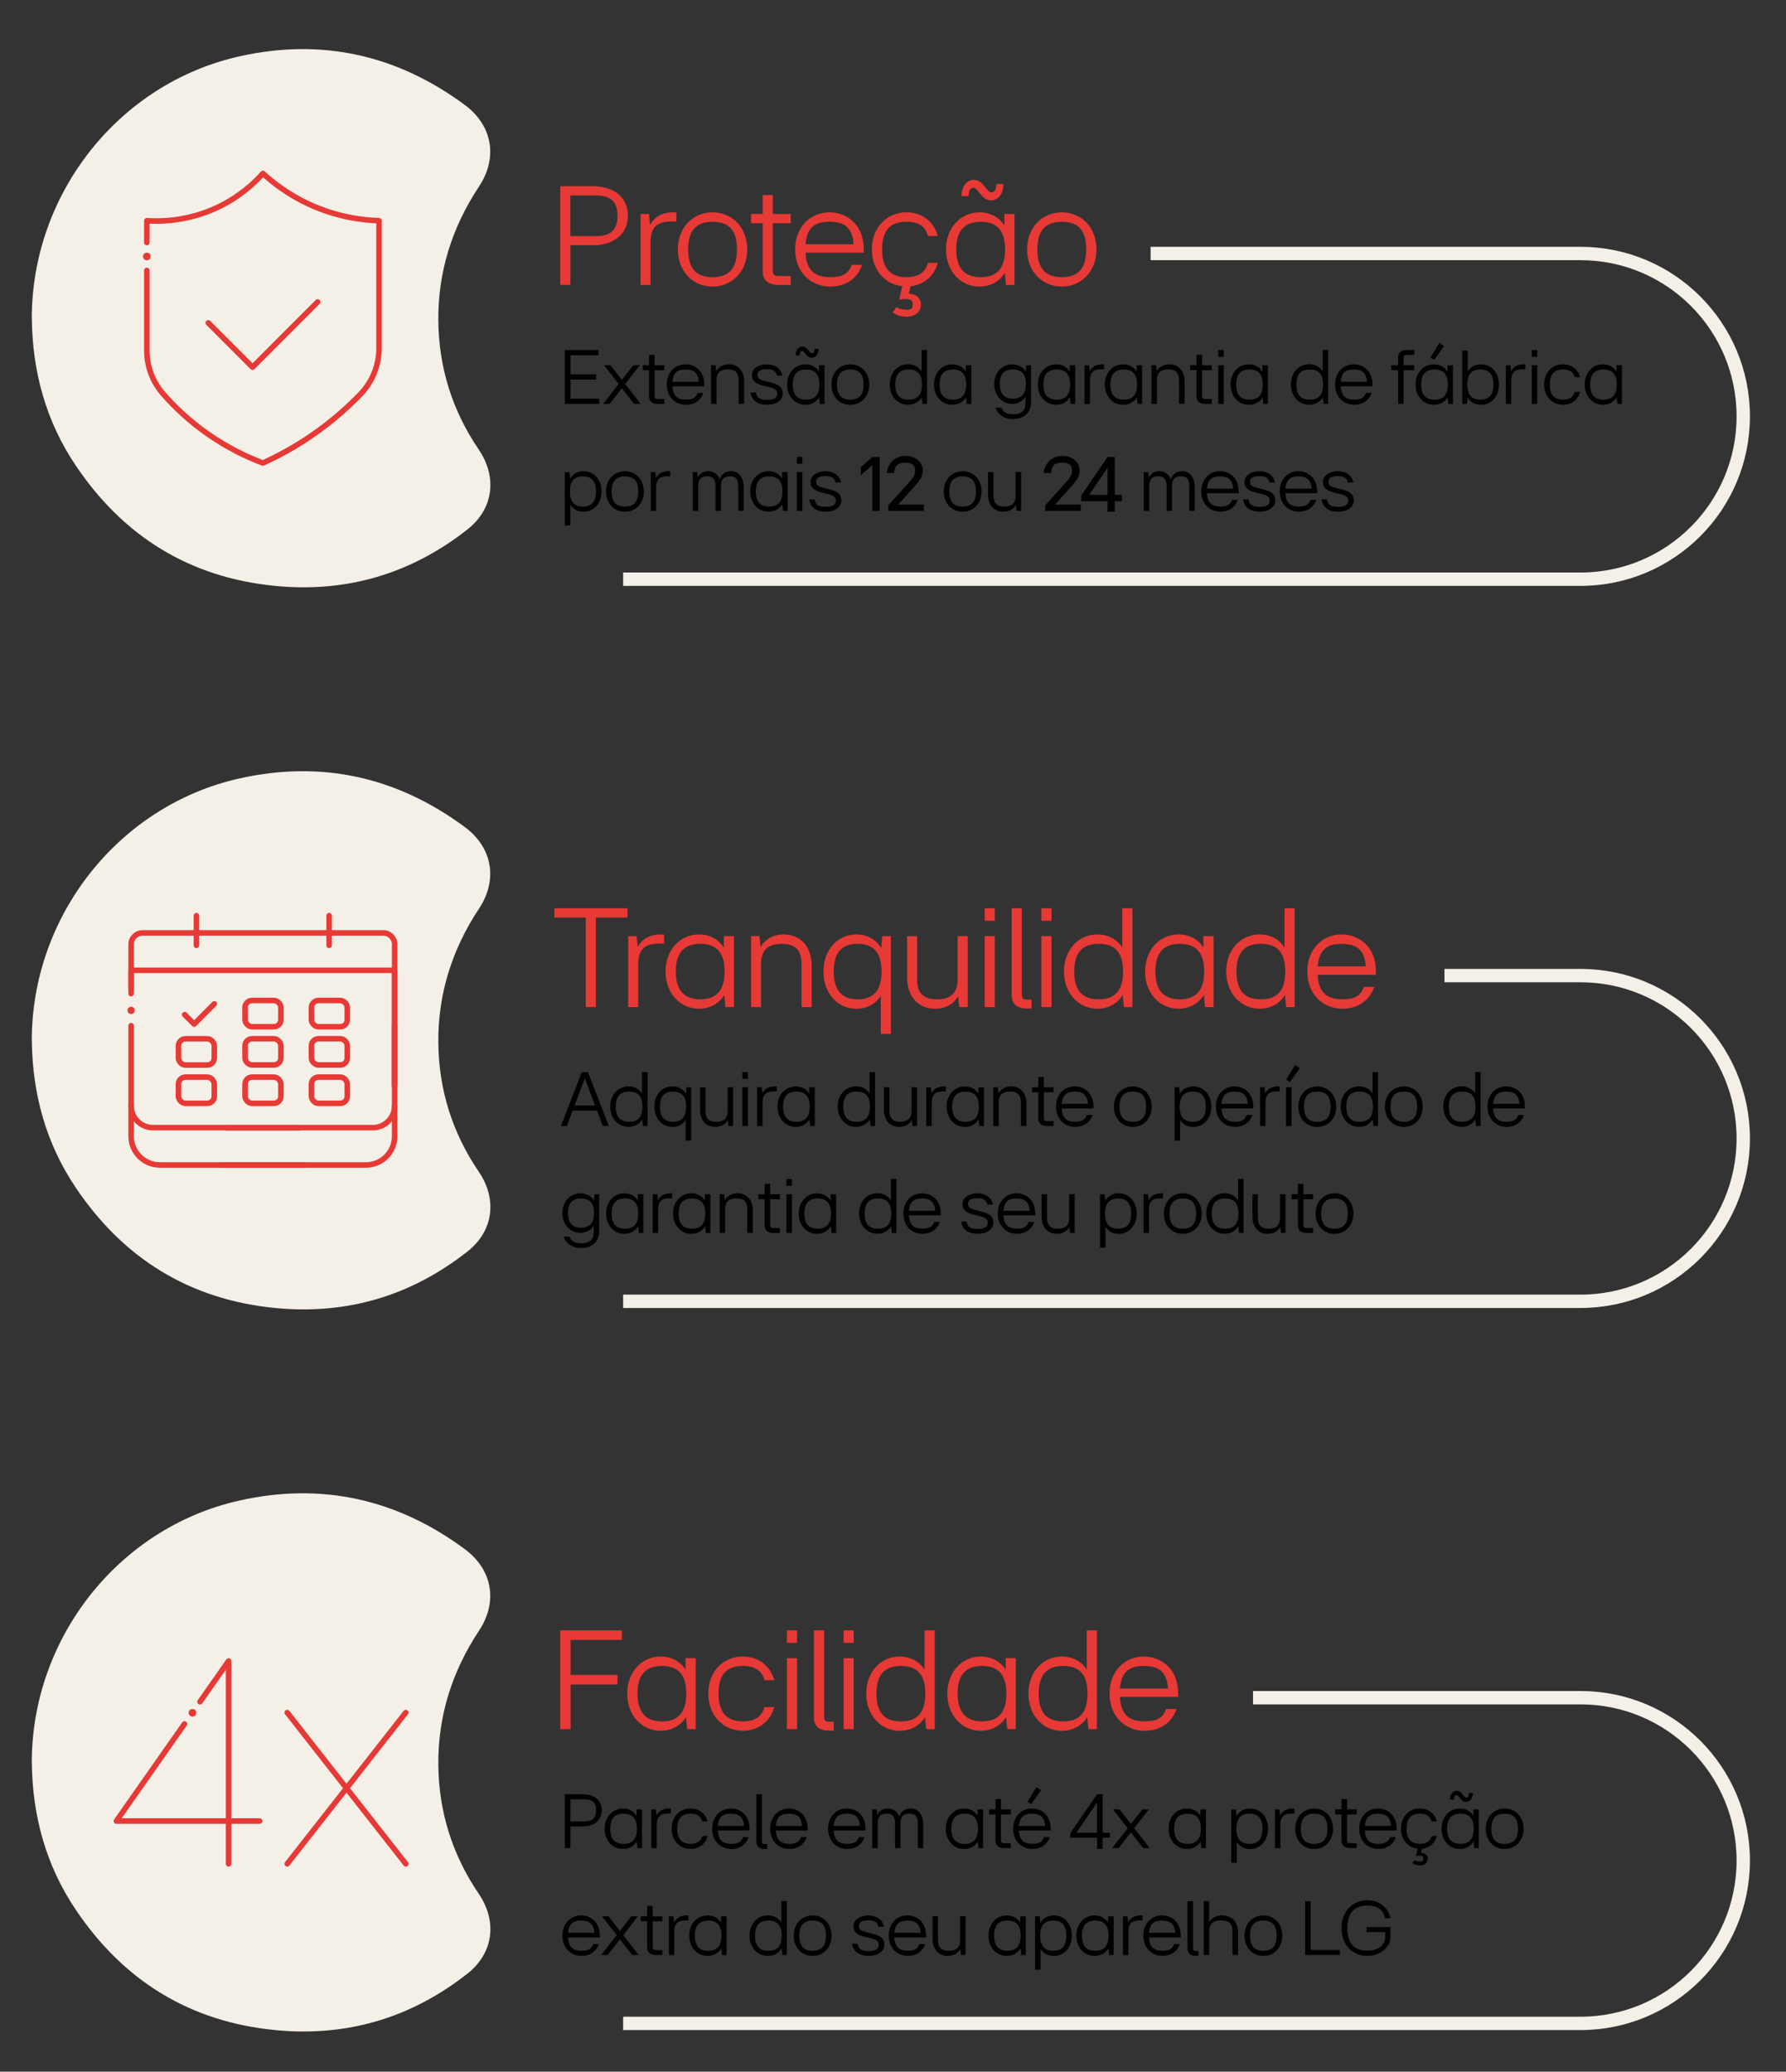 <?xml version="1.0" encoding="UTF-8"?>
<svg id="b" data-name="Camada 2" xmlns="http://www.w3.org/2000/svg" viewBox="0 0 401.14 465.09">
  <rect x="0" y="0" width="401.14" height="465.09" fill="#333333" stroke="none"/>
  <defs>
    <style>
      .d {
        fill: #e73935;
      }

      .d, .e, .f, .g {
        stroke-width: 0px;
      }

      .e, .h, .i {
        fill: none;
      }

      .f {
        fill: #010101;
      }

      .h {
        stroke: #e73935;
        stroke-linecap: round;
        stroke-linejoin: round;
        stroke-width: 1.24px;
      }

      .i {
        stroke: #f4f0e8;
        stroke-miterlimit: 10;
        stroke-width: 3px;
      }

      .g {
        fill: #f4f0e8;
      }
    </style>
  </defs>
  <g id="c" data-name="Camada 1">
    <g>
      <path class="d" d="M125.82,63.98v-22.18h7.33c4.59,0,7.89,2.38,7.89,6.63s-3.37,6.63-7.89,6.63h-5.05v8.91h-2.28ZM134,52.99c3,0,4.69-1.29,4.69-4.55s-1.68-4.55-4.69-4.55h-5.91v9.11h5.91Z"/>
      <path class="d" d="M146.11,54.34v9.64h-2.24v-15.94h1.88l.26,2.48c.89-1.72,2.57-2.84,5.05-2.84h.86v2.05h-1.22c-3.04,0-4.59,1.25-4.59,4.62Z"/>
      <path class="d" d="M152.25,55.99c0-4.95,3.4-8.32,7.79-8.32s7.79,3.37,7.79,8.32-3.4,8.35-7.79,8.35-7.79-3.37-7.79-8.35ZM160.04,62.23c3.7,0,5.48-1.98,5.48-6.24s-1.78-6.2-5.48-6.2-5.48,2.01-5.48,6.2,1.78,6.24,5.48,6.24Z"/>
      <path class="d" d="M171.29,48.04v-4.26h2.28v4.26h4.03v2.08h-4.03v10.56c0,1.06.4,1.29,1.49,1.29h2.54v2.01h-2.77c-1.88,0-3.53-.83-3.53-3.04v-10.83h-2.61v-2.08h2.61Z"/>
      <path class="d" d="M186.51,64.34c-4.39,0-7.92-3.2-7.92-8.35s3.53-8.32,7.69-8.32c3.86,0,7.72,2.67,7.72,8.28v.79h-13.07c.2,4.06,2.11,5.48,5.58,5.48,2.71,0,4.06-.73,4.79-2.77h2.34c-1.09,3.17-3.76,4.88-7.13,4.88ZM191.72,54.83c-.26-3.8-2.14-5.05-5.45-5.05s-5.02,1.32-5.35,5.05h10.79Z"/>
      <path class="d" d="M203.6,47.67c3.33,0,6.14,1.98,7.03,5.31h-2.21c-.59-2.24-2.24-3.2-4.82-3.2-3.7,0-5.48,2.01-5.48,6.2s1.78,6.24,5.48,6.24c2.58,0,4.22-.99,4.82-3.2h2.21c-.83,3.04-3.2,4.95-6.14,5.25l-.36,1.68c1.68,0,2.71,1.06,2.71,2.41,0,1.65-1.29,2.74-3.17,2.74-1.25,0-2.38-.36-3.17-.96l.83-1.19c.59.36,1.45.59,2.28.59.99,0,1.39-.33,1.39-1.19s-.4-1.22-1.42-1.22c-.63,0-1.16.07-1.62.17l.69-3.04c-3.93-.46-6.83-3.66-6.83-8.28,0-4.95,3.4-8.32,7.79-8.32Z"/>
      <path class="d" d="M212.48,55.99c0-4.88,3.3-8.32,7.49-8.32,2.44,0,4.39,1.06,5.61,2.94v-2.57h2.28v15.94h-1.92l-.26-2.71c-1.22,1.95-3.2,3.07-5.71,3.07-4.19,0-7.49-3.43-7.49-8.35ZM220.26,62.23c3.53,0,5.48-1.88,5.48-6.24s-1.95-6.2-5.48-6.2-5.48,1.91-5.48,6.2,1.95,6.24,5.48,6.24ZM218.71,40.38c2.28,0,2.77,2.81,3.96,2.81.66,0,1.09-.59,1.12-1.88h1.55c.07,2.15-1.12,3.66-2.77,3.66-2.24,0-2.77-2.81-3.96-2.81-.63,0-1.06.59-1.06,1.88h-1.58c-.03-2.15,1.12-3.66,2.74-3.66Z"/>
      <path class="d" d="M230.69,55.99c0-4.95,3.4-8.32,7.79-8.32s7.79,3.37,7.79,8.32-3.4,8.35-7.79,8.35-7.79-3.37-7.79-8.35ZM238.48,62.23c3.7,0,5.48-1.98,5.48-6.24s-1.78-6.2-5.48-6.2-5.48,2.01-5.48,6.2,1.78,6.24,5.48,6.24Z"/>
    </g>
    <g>
      <path class="g" d="M7.14,71.61c-.07-28.03,19.47-52.9,46.68-58.97,18.46-4.12,35.4-.32,50.61,10.95,6.19,4.59,7.43,11.82,3.16,18.28-6.06,9.15-9.25,19.2-9.14,30.15.1,10.49,3.14,20.18,9.06,28.88,4.21,6.19,3.37,13.34-2.55,17.98-12.65,9.93-27.05,14.21-43.09,12.66-19.26-1.86-34.16-11.11-44.88-27.06-6.66-9.9-9.7-20.99-9.84-32.89Z"/>
      <g>
        <g>
          <polyline class="h" points="46.78 72.49 56.72 82.43 71.34 67.8"/>
          <path class="h" d="M32.98,54.45v-4.9c3.03.2,9.17.17,15.89-3,4.99-2.36,8.31-5.51,10.19-7.61,2.26,2.08,5.64,4.71,10.22,6.85,6.42,2.99,12.27,3.64,15.85,3.76v28.6c0,3.9-1.52,7.63-4.24,10.42-2.84,2.93-6.35,6.05-10.6,9-4.01,2.78-7.86,4.84-11.24,6.38-3.52-1.33-7.94-3.39-12.56-6.65-4.06-2.86-7.26-5.93-9.74-8.74s-3.77-6.26-3.77-9.92v-17.93"/>
        </g>
        <circle class="d" cx="32.98" cy="57.58" r=".85"/>
      </g>
    </g>
    <g>
      <path class="f" d="M126.86,78.58h7.56v1.17h-6.28v4.29h5.74v1.17h-5.74v4.3h6.46v1.17h-7.74v-12.1Z"/>
      <path class="f" d="M142.42,90.68l-2.75-3.53-2.75,3.53h-1.46l3.49-4.47-3.31-4.23h1.46l2.58,3.29,2.57-3.29h1.46l-3.29,4.23,3.47,4.47h-1.46Z"/>
      <path class="f" d="M145.78,81.99v-2.32h1.24v2.32h2.2v1.13h-2.2v5.76c0,.58.22.7.81.7h1.39v1.1h-1.51c-1.03,0-1.93-.45-1.93-1.66v-5.91h-1.42v-1.13h1.42Z"/>
      <path class="f" d="M154.08,90.88c-2.39,0-4.32-1.75-4.32-4.56s1.93-4.54,4.2-4.54c2.11,0,4.21,1.46,4.21,4.52v.43h-7.13c.11,2.21,1.15,2.99,3.04,2.99,1.48,0,2.21-.4,2.61-1.51h1.28c-.59,1.73-2.05,2.67-3.89,2.67ZM156.92,85.7c-.14-2.07-1.17-2.75-2.97-2.75s-2.74.72-2.92,2.75h5.89Z"/>
      <path class="f" d="M163.44,82.94c-1.62,0-2.52.7-2.52,2.48v5.26h-1.22v-8.7h1.03l.14,1.35c.52-.94,1.51-1.55,2.83-1.55,2.12,0,3.44,1.53,3.44,3.85v5.04h-1.24v-5.26c0-1.78-.81-2.48-2.45-2.48Z"/>
      <path class="f" d="M172.98,86.97l-1.62-.41c-1.71-.43-2.48-1.06-2.48-2.39,0-1.42,1.51-2.38,3.35-2.38s3.24.99,3.49,2.54h-1.24c-.16-1.01-.9-1.44-2.25-1.44-1.44,0-2.11.41-2.11,1.28,0,.7.34,1.03,1.48,1.31l1.66.43c1.8.47,2.54,1.08,2.54,2.48,0,1.51-1.53,2.49-3.47,2.49s-3.49-.83-3.75-2.77h1.22c.2,1.33.99,1.67,2.52,1.67s2.25-.47,2.25-1.33c0-.79-.38-1.15-1.58-1.48Z"/>
      <path class="f" d="M176.79,86.33c0-2.67,1.8-4.54,4.09-4.54,1.33,0,2.39.58,3.06,1.6v-1.4h1.24v8.7h-1.04l-.14-1.48c-.67,1.06-1.75,1.67-3.12,1.67-2.29,0-4.09-1.87-4.09-4.56ZM181.04,89.73c1.93,0,2.99-1.03,2.99-3.4s-1.06-3.38-2.99-3.38-2.99,1.04-2.99,3.38,1.06,3.4,2.99,3.4ZM180.2,77.81c1.24,0,1.51,1.53,2.16,1.53.36,0,.59-.32.61-1.03h.85c.04,1.17-.61,2-1.51,2-1.22,0-1.51-1.53-2.16-1.53-.34,0-.58.32-.58,1.03h-.86c-.02-1.17.61-2,1.49-2Z"/>
      <path class="f" d="M186.73,86.33c0-2.7,1.85-4.54,4.25-4.54s4.25,1.84,4.25,4.54-1.85,4.56-4.25,4.56-4.25-1.84-4.25-4.56ZM190.98,89.73c2.02,0,2.99-1.08,2.99-3.4s-.97-3.38-2.99-3.38-2.99,1.1-2.99,3.38.97,3.4,2.99,3.4Z"/>
      <path class="f" d="M208.22,78.58v12.1h-1.04l-.14-1.48c-.67,1.06-1.75,1.67-3.11,1.67-2.29,0-4.09-1.87-4.09-4.56s1.8-4.54,4.09-4.54c1.33,0,2.4.58,3.06,1.6v-4.81h1.24ZM204.08,89.73c1.98,0,2.99-1.03,2.99-3.4s-1.01-3.38-2.99-3.38-2.99,1.04-2.99,3.38.99,3.4,2.99,3.4Z"/>
      <path class="f" d="M209.77,86.33c0-2.67,1.8-4.54,4.09-4.54,1.33,0,2.4.58,3.06,1.6v-1.4h1.24v8.7h-1.04l-.14-1.48c-.67,1.06-1.75,1.67-3.11,1.67-2.29,0-4.09-1.87-4.09-4.56ZM214.02,89.73c1.93,0,2.99-1.03,2.99-3.4s-1.06-3.38-2.99-3.38-2.99,1.04-2.99,3.38,1.06,3.4,2.99,3.4Z"/>
      <path class="f" d="M223.31,86.2c0-2.63,1.82-4.41,4.02-4.41,1.33,0,2.41.58,3.06,1.62l.13-1.42h1.06v8.48c-.07,2.21-1.71,3.62-4.02,3.62-2.18,0-3.56-1.21-3.98-2.58h1.35c.34,1.03,1.12,1.49,2.72,1.49s2.68-.7,2.68-2.41v-1.51c-.65,1.03-1.71,1.58-3.01,1.58-2.2,0-4.02-1.8-4.02-4.47ZM227.48,89.51c1.84,0,2.94-.97,2.94-3.31s-1.1-3.26-2.94-3.26-2.92.94-2.92,3.26,1.1,3.31,2.92,3.31Z"/>
      <path class="f" d="M233.1,86.33c0-2.67,1.8-4.54,4.09-4.54,1.33,0,2.39.58,3.06,1.6v-1.4h1.24v8.7h-1.04l-.14-1.48c-.67,1.06-1.75,1.67-3.12,1.67-2.29,0-4.09-1.87-4.09-4.56ZM237.35,89.73c1.93,0,2.99-1.03,2.99-3.4s-1.06-3.38-2.99-3.38-2.99,1.04-2.99,3.38,1.06,3.4,2.99,3.4Z"/>
      <path class="f" d="M244.8,85.43v5.26h-1.22v-8.7h1.03l.14,1.35c.49-.94,1.4-1.55,2.75-1.55h.47v1.12h-.67c-1.66,0-2.5.68-2.5,2.52Z"/>
      <path class="f" d="M248.14,86.33c0-2.67,1.8-4.54,4.09-4.54,1.33,0,2.39.58,3.06,1.6v-1.4h1.24v8.7h-1.04l-.14-1.48c-.67,1.06-1.75,1.67-3.11,1.67-2.29,0-4.09-1.87-4.09-4.56ZM252.39,89.73c1.93,0,2.99-1.03,2.99-3.4s-1.06-3.38-2.99-3.38-2.99,1.04-2.99,3.38,1.06,3.4,2.99,3.4Z"/>
      <path class="f" d="M262.36,82.94c-1.62,0-2.52.7-2.52,2.48v5.26h-1.22v-8.7h1.03l.14,1.35c.52-.94,1.51-1.55,2.83-1.55,2.12,0,3.44,1.53,3.44,3.85v5.04h-1.24v-5.26c0-1.78-.81-2.48-2.45-2.48Z"/>
      <path class="f" d="M268.74,81.99v-2.32h1.24v2.32h2.2v1.13h-2.2v5.76c0,.58.22.7.81.7h1.39v1.1h-1.51c-1.03,0-1.93-.45-1.93-1.66v-5.91h-1.42v-1.13h1.42Z"/>
      <path class="f" d="M273.61,78.58h1.24v1.53h-1.24v-1.53ZM273.61,81.99h1.24v8.7h-1.24v-8.7Z"/>
      <path class="f" d="M276.39,86.33c0-2.67,1.8-4.54,4.09-4.54,1.33,0,2.39.58,3.06,1.6v-1.4h1.24v8.7h-1.04l-.14-1.48c-.67,1.06-1.75,1.67-3.11,1.67-2.29,0-4.09-1.87-4.09-4.56ZM280.64,89.73c1.93,0,2.99-1.03,2.99-3.4s-1.06-3.38-2.99-3.38-2.99,1.04-2.99,3.38,1.06,3.4,2.99,3.4Z"/>
      <path class="f" d="M298.31,78.58v12.1h-1.04l-.14-1.48c-.67,1.06-1.75,1.67-3.11,1.67-2.29,0-4.09-1.87-4.09-4.56s1.8-4.54,4.09-4.54c1.33,0,2.39.58,3.06,1.6v-4.81h1.24ZM294.17,89.73c1.98,0,2.99-1.03,2.99-3.4s-1.01-3.38-2.99-3.38-2.99,1.04-2.99,3.38.99,3.4,2.99,3.4Z"/>
      <path class="f" d="M304.18,90.88c-2.39,0-4.32-1.75-4.32-4.56s1.93-4.54,4.2-4.54c2.11,0,4.21,1.46,4.21,4.52v.43h-7.13c.11,2.21,1.15,2.99,3.04,2.99,1.48,0,2.21-.4,2.61-1.51h1.28c-.59,1.73-2.05,2.67-3.89,2.67ZM307.02,85.7c-.14-2.07-1.17-2.75-2.97-2.75s-2.74.72-2.92,2.75h5.89Z"/>
      <path class="f" d="M312.51,81.99h1.51v-1.75c0-1.21.9-1.66,1.93-1.66h1.69v1.1h-1.57c-.59,0-.81.13-.81.7v1.6h2.38v1.13h-2.38v7.56h-1.24v-7.56h-1.51v-1.13Z"/>
      <path class="f" d="M317.94,86.33c0-2.67,1.8-4.54,4.09-4.54,1.33,0,2.39.58,3.06,1.6v-1.4h1.24v8.7h-1.04l-.14-1.48c-.67,1.06-1.75,1.67-3.11,1.67-2.29,0-4.09-1.87-4.09-4.56ZM322.19,89.73c1.93,0,2.99-1.03,2.99-3.4s-1.06-3.38-2.99-3.38-2.99,1.04-2.99,3.38,1.06,3.4,2.99,3.4ZM323.29,76.96l1.06.74-2.25,3.11-.81-.54,2-3.31Z"/>
      <path class="f" d="M328.42,90.68v-11.97h1.24v4.65c.65-1.01,1.67-1.57,2.99-1.57,2.29,0,4.03,1.87,4.03,4.54s-1.75,4.56-4.03,4.56c-1.35,0-2.39-.59-3.04-1.64l-.14,1.44h-1.04ZM332.49,89.73c1.91,0,2.94-1.03,2.94-3.4s-1.03-3.38-2.94-3.38-2.92,1.04-2.92,3.38,1.03,3.4,2.92,3.4Z"/>
      <path class="f" d="M339.44,85.43v5.26h-1.22v-8.7h1.03l.14,1.35c.49-.94,1.4-1.55,2.75-1.55h.47v1.12h-.67c-1.66,0-2.5.68-2.5,2.52Z"/>
      <path class="f" d="M344.04,78.58h1.24v1.53h-1.24v-1.53ZM344.04,81.99h1.24v8.7h-1.24v-8.7Z"/>
      <path class="f" d="M351.07,81.79c1.82,0,3.35,1.08,3.84,2.9h-1.21c-.32-1.22-1.22-1.75-2.63-1.75-2.02,0-2.99,1.1-2.99,3.38s.97,3.4,2.99,3.4c1.41,0,2.3-.54,2.63-1.75h1.21c-.49,1.82-2.02,2.9-3.84,2.9-2.39,0-4.25-1.84-4.25-4.56s1.85-4.54,4.25-4.54Z"/>
      <path class="f" d="M355.91,86.33c0-2.67,1.8-4.54,4.09-4.54,1.33,0,2.39.58,3.06,1.6v-1.4h1.24v8.7h-1.04l-.14-1.48c-.67,1.06-1.75,1.67-3.11,1.67-2.29,0-4.09-1.87-4.09-4.56ZM360.15,89.73c1.93,0,2.99-1.03,2.99-3.4s-1.06-3.38-2.99-3.38-2.99,1.04-2.99,3.38,1.06,3.4,2.99,3.4Z"/>
      <path class="f" d="M128.05,107.43c.65-1.04,1.69-1.64,3.04-1.64,2.29,0,4.03,1.87,4.03,4.54s-1.75,4.56-4.03,4.56c-1.31,0-2.34-.56-2.99-1.57v4.65h-1.24v-11.97h1.04l.14,1.44ZM130.93,113.73c1.91,0,2.93-1.03,2.93-3.4s-1.03-3.38-2.93-3.38-2.92,1.04-2.92,3.38,1.03,3.4,2.92,3.4Z"/>
      <path class="f" d="M136.11,110.33c0-2.7,1.85-4.54,4.25-4.54s4.25,1.84,4.25,4.54-1.85,4.56-4.25,4.56-4.25-1.84-4.25-4.56ZM140.36,113.73c2.02,0,2.99-1.08,2.99-3.4s-.97-3.38-2.99-3.38-2.99,1.1-2.99,3.38.97,3.4,2.99,3.4Z"/>
      <path class="f" d="M147.38,109.43v5.26h-1.22v-8.7h1.03l.14,1.35c.49-.94,1.4-1.55,2.75-1.55h.47v1.12h-.67c-1.66,0-2.5.68-2.5,2.52Z"/>
      <path class="f" d="M155.59,114.68v-8.7h1.03l.13,1.19c.43-.83,1.17-1.39,2.3-1.39,1.35,0,2.2.79,2.59,1.8.4-1.06,1.22-1.8,2.52-1.8,1.98,0,2.88,1.55,2.88,3.73v5.17h-1.22v-5.49c0-1.55-.49-2.25-1.91-2.25s-1.98.7-1.98,2.25v5.49h-1.22v-5.49c0-1.55-.49-2.25-1.91-2.25s-1.98.7-1.98,2.25v5.49h-1.22Z"/>
      <path class="f" d="M168.5,110.33c0-2.67,1.8-4.54,4.09-4.54,1.33,0,2.39.58,3.06,1.6v-1.4h1.24v8.7h-1.04l-.14-1.48c-.67,1.06-1.75,1.67-3.12,1.67-2.29,0-4.09-1.87-4.09-4.56ZM172.75,113.73c1.93,0,2.99-1.03,2.99-3.4s-1.06-3.38-2.99-3.38-2.99,1.04-2.99,3.38,1.06,3.4,2.99,3.4Z"/>
      <path class="f" d="M178.97,102.58h1.24v1.53h-1.24v-1.53ZM178.97,105.99h1.24v8.7h-1.24v-8.7Z"/>
      <path class="f" d="M186.16,110.97l-1.62-.41c-1.71-.43-2.48-1.06-2.48-2.39,0-1.42,1.51-2.38,3.35-2.38s3.24.99,3.49,2.54h-1.24c-.16-1.01-.9-1.44-2.25-1.44-1.44,0-2.11.41-2.11,1.28,0,.7.34,1.03,1.48,1.31l1.66.43c1.8.47,2.54,1.08,2.54,2.48,0,1.51-1.53,2.49-3.48,2.49s-3.49-.83-3.75-2.77h1.22c.2,1.33.99,1.67,2.52,1.67s2.25-.47,2.25-1.33c0-.79-.38-1.15-1.58-1.48Z"/>
      <path class="f" d="M195.93,114.68v-10.28l-2.59,2.29v-1.8l2.59-2.3h1.64v12.1h-1.64Z"/>
      <path class="f" d="M199.51,113.46l4.07-4.52c1.28-1.42,1.96-2.07,1.96-3.28s-.65-1.8-2.2-1.8c-1.67,0-2.43.67-2.5,2.34h-1.66c.18-2.11,1.82-3.85,4.16-3.85s3.91,1.4,3.91,3.28c0,1.44-.72,2.3-2.02,3.75l-3.49,3.89h5.76v1.42h-7.99v-1.22Z"/>
      <path class="f" d="M211.97,110.33c0-2.7,1.85-4.54,4.25-4.54s4.25,1.84,4.25,4.54-1.85,4.56-4.25,4.56-4.25-1.84-4.25-4.56ZM216.21,113.73c2.02,0,2.99-1.08,2.99-3.4s-.97-3.38-2.99-3.38-2.99,1.1-2.99,3.38.97,3.4,2.99,3.4Z"/>
      <path class="f" d="M225.59,113.73c1.62,0,2.52-.7,2.52-2.47v-5.28h1.24v8.7h-1.04l-.14-1.33c-.52.94-1.51,1.53-2.83,1.53-2.11,0-3.42-1.53-3.42-3.83v-5.06h1.22v5.28c0,1.76.83,2.47,2.45,2.47Z"/>
      <path class="f" d="M234.75,113.46l4.07-4.52c1.28-1.42,1.96-2.07,1.96-3.28s-.65-1.8-2.2-1.8c-1.67,0-2.43.67-2.5,2.34h-1.66c.18-2.11,1.82-3.85,4.16-3.85s3.91,1.4,3.91,3.28c0,1.44-.72,2.3-2.02,3.75l-3.49,3.89h5.76v1.42h-7.99v-1.22Z"/>
      <path class="f" d="M248.76,114.86v-2.34h-5.92v-1.26l5.92-8.68h1.62v8.52h1.6v1.42h-1.6v2.34h-1.62ZM248.76,111.1v-6.09l-4.14,6.09h4.14Z"/>
      <path class="f" d="M256.89,114.68v-8.7h1.03l.13,1.19c.43-.83,1.17-1.39,2.3-1.39,1.35,0,2.2.79,2.59,1.8.4-1.06,1.22-1.8,2.52-1.8,1.98,0,2.88,1.55,2.88,3.73v5.17h-1.22v-5.49c0-1.55-.49-2.25-1.91-2.25s-1.98.7-1.98,2.25v5.49h-1.22v-5.49c0-1.55-.49-2.25-1.91-2.25s-1.98.7-1.98,2.25v5.49h-1.22Z"/>
      <path class="f" d="M274.12,114.88c-2.39,0-4.32-1.75-4.32-4.56s1.93-4.54,4.2-4.54c2.11,0,4.21,1.46,4.21,4.52v.43h-7.13c.11,2.21,1.15,2.99,3.04,2.99,1.48,0,2.21-.4,2.61-1.51h1.28c-.59,1.73-2.05,2.67-3.89,2.67ZM276.97,109.7c-.14-2.07-1.17-2.75-2.97-2.75s-2.74.72-2.92,2.75h5.89Z"/>
      <path class="f" d="M283.61,110.97l-1.62-.41c-1.71-.43-2.48-1.06-2.48-2.39,0-1.42,1.51-2.38,3.35-2.38s3.24.99,3.49,2.54h-1.24c-.16-1.01-.9-1.44-2.25-1.44-1.44,0-2.11.41-2.11,1.28,0,.7.34,1.03,1.48,1.31l1.66.43c1.8.47,2.54,1.08,2.54,2.48,0,1.51-1.53,2.49-3.48,2.49s-3.49-.83-3.75-2.77h1.22c.2,1.33.99,1.67,2.52,1.67s2.25-.47,2.25-1.33c0-.79-.38-1.15-1.58-1.48Z"/>
      <path class="f" d="M291.74,114.88c-2.39,0-4.32-1.75-4.32-4.56s1.93-4.54,4.2-4.54c2.11,0,4.21,1.46,4.21,4.52v.43h-7.13c.11,2.21,1.15,2.99,3.04,2.99,1.48,0,2.21-.4,2.61-1.51h1.28c-.59,1.73-2.05,2.67-3.89,2.67ZM294.59,109.7c-.14-2.07-1.17-2.75-2.97-2.75s-2.74.72-2.92,2.75h5.89Z"/>
      <path class="f" d="M301.23,110.97l-1.62-.41c-1.71-.43-2.48-1.06-2.48-2.39,0-1.42,1.51-2.38,3.35-2.38s3.24.99,3.49,2.54h-1.24c-.16-1.01-.9-1.44-2.25-1.44-1.44,0-2.11.41-2.11,1.28,0,.7.34,1.03,1.48,1.31l1.66.43c1.8.47,2.54,1.08,2.54,2.48,0,1.51-1.53,2.49-3.48,2.49s-3.49-.83-3.75-2.77h1.22c.2,1.33.99,1.67,2.52,1.67s2.25-.47,2.25-1.33c0-.79-.38-1.15-1.58-1.48Z"/>
    </g>
    <path class="i" d="M258.43,56.91h96.55c20.19,0,36.56,16.37,36.56,36.56h0c0,20.19-16.37,36.56-36.56,36.56h-215.02"/>
    <rect class="e" width="401.14" height="140.87"/>
    <g>
      <path class="g" d="M7.14,395.83c-.07-28.03,19.47-52.9,46.68-58.97,18.46-4.12,35.4-.32,50.61,10.95,6.19,4.59,7.43,11.82,3.16,18.28-6.06,9.15-9.25,19.2-9.14,30.15.1,10.49,3.14,20.18,9.06,28.88,4.21,6.19,3.37,13.34-2.55,17.98-12.65,9.93-27.05,14.21-43.09,12.66-19.26-1.86-34.16-11.11-44.88-27.06-6.66-9.9-9.7-20.99-9.84-32.89Z"/>
      <g>
        <circle class="d" cx="43.23" cy="384.52" r=".85"/>
        <g>
          <g>
            <line class="h" x1="64.51" y1="384.47" x2="91.14" y2="418.43"/>
            <line class="h" x1="91.14" y1="384.47" x2="64.51" y2="418.43"/>
          </g>
          <polyline class="h" points="41.43 387.03 26.14 408.82 58.33 408.82"/>
          <polyline class="h" points="51.34 418.43 51.34 405.61 51.34 372.9 44.92 382.05"/>
        </g>
      </g>
    </g>
    <g>
      <path class="d" d="M125.82,388.2v-22.18h13.86v2.15h-11.52v7.85h10.53v2.15h-10.53v10.03h-2.34Z"/>
      <path class="d" d="M140.87,380.21c0-4.88,3.3-8.32,7.49-8.32,2.44,0,4.39,1.06,5.61,2.94v-2.58h2.28v15.94h-1.92l-.26-2.71c-1.22,1.95-3.2,3.07-5.71,3.07-4.19,0-7.49-3.43-7.49-8.35ZM148.66,386.45c3.53,0,5.48-1.88,5.48-6.24s-1.95-6.2-5.48-6.2-5.48,1.91-5.48,6.2,1.95,6.24,5.48,6.24Z"/>
      <path class="d" d="M166.87,371.89c3.33,0,6.14,1.98,7.03,5.31h-2.21c-.59-2.24-2.24-3.2-4.82-3.2-3.7,0-5.48,2.01-5.48,6.2s1.78,6.24,5.48,6.24c2.58,0,4.22-.99,4.82-3.2h2.21c-.89,3.33-3.7,5.31-7.03,5.31-4.39,0-7.79-3.37-7.79-8.35s3.4-8.32,7.79-8.32Z"/>
      <path class="d" d="M176.74,366.02h2.28v2.8h-2.28v-2.8ZM176.74,372.26h2.28v15.94h-2.28v-15.94Z"/>
      <path class="d" d="M182.81,385.53v-19.51h2.28v19.21c0,1.06.33,1.29,1.29,1.29h.89v2.01h-1.06c-1.95,0-3.4-.79-3.4-3Z"/>
      <path class="d" d="M189.47,366.02h2.28v2.8h-2.28v-2.8ZM189.47,372.26h2.28v15.94h-2.28v-15.94Z"/>
      <path class="d" d="M209.94,366.02v22.18h-1.92l-.26-2.71c-1.22,1.95-3.2,3.07-5.71,3.07-4.19,0-7.49-3.43-7.49-8.35s3.3-8.32,7.49-8.32c2.44,0,4.39,1.06,5.61,2.94v-8.81h2.28ZM202.34,386.45c3.63,0,5.48-1.88,5.48-6.24s-1.85-6.2-5.48-6.2-5.48,1.91-5.48,6.2,1.82,6.24,5.48,6.24Z"/>
      <path class="d" d="M212.77,380.21c0-4.88,3.3-8.32,7.49-8.32,2.44,0,4.39,1.06,5.61,2.94v-2.58h2.28v15.94h-1.92l-.26-2.71c-1.22,1.95-3.2,3.07-5.71,3.07-4.19,0-7.49-3.43-7.49-8.35ZM220.56,386.45c3.53,0,5.48-1.88,5.48-6.24s-1.95-6.2-5.48-6.2-5.48,1.91-5.48,6.2,1.95,6.24,5.48,6.24Z"/>
      <path class="d" d="M246.37,366.02v22.18h-1.92l-.26-2.71c-1.22,1.95-3.2,3.07-5.71,3.07-4.19,0-7.49-3.43-7.49-8.35s3.3-8.32,7.49-8.32c2.44,0,4.39,1.06,5.61,2.94v-8.81h2.28ZM238.78,386.45c3.63,0,5.48-1.88,5.48-6.24s-1.85-6.2-5.48-6.2-5.48,1.91-5.48,6.2,1.82,6.24,5.48,6.24Z"/>
      <path class="d" d="M257.12,388.56c-4.39,0-7.92-3.2-7.92-8.35s3.53-8.32,7.69-8.32c3.86,0,7.72,2.67,7.72,8.28v.79h-13.07c.2,4.06,2.11,5.48,5.58,5.48,2.71,0,4.06-.73,4.79-2.77h2.34c-1.09,3.17-3.76,4.88-7.13,4.88ZM262.34,379.06c-.26-3.8-2.14-5.05-5.45-5.05s-5.02,1.32-5.35,5.05h10.79Z"/>
    </g>
    <g>
      <path class="f" d="M126.86,414.9v-12.1h4c2.5,0,4.3,1.3,4.3,3.62s-1.84,3.62-4.3,3.62h-2.75v4.86h-1.24ZM131.33,408.91c1.64,0,2.56-.7,2.56-2.48s-.92-2.48-2.56-2.48h-3.22v4.97h3.22Z"/>
      <path class="f" d="M135.81,410.55c0-2.67,1.8-4.54,4.09-4.54,1.33,0,2.39.58,3.06,1.6v-1.4h1.24v8.7h-1.04l-.14-1.48c-.67,1.06-1.75,1.67-3.12,1.67-2.29,0-4.09-1.87-4.09-4.56ZM140.06,413.95c1.93,0,2.99-1.03,2.99-3.4s-1.06-3.38-2.99-3.38-2.99,1.04-2.99,3.38,1.06,3.4,2.99,3.4Z"/>
      <path class="f" d="M147.51,409.65v5.26h-1.22v-8.7h1.03l.14,1.35c.49-.94,1.4-1.55,2.75-1.55h.47v1.12h-.67c-1.66,0-2.5.68-2.5,2.52Z"/>
      <path class="f" d="M155.11,406.01c1.82,0,3.35,1.08,3.83,2.9h-1.21c-.32-1.22-1.22-1.75-2.63-1.75-2.02,0-2.99,1.1-2.99,3.38s.97,3.4,2.99,3.4c1.4,0,2.3-.54,2.63-1.75h1.21c-.49,1.82-2.02,2.9-3.83,2.9-2.39,0-4.25-1.84-4.25-4.56s1.85-4.54,4.25-4.54Z"/>
      <path class="f" d="M164.27,415.1c-2.4,0-4.32-1.75-4.32-4.56s1.93-4.54,4.19-4.54c2.11,0,4.21,1.46,4.21,4.52v.43h-7.13c.11,2.21,1.15,2.99,3.04,2.99,1.48,0,2.21-.4,2.61-1.51h1.28c-.59,1.73-2.05,2.67-3.89,2.67ZM167.11,409.92c-.14-2.07-1.17-2.75-2.97-2.75s-2.74.72-2.92,2.75h5.89Z"/>
      <path class="f" d="M169.88,413.45v-10.64h1.24v10.48c0,.58.18.7.7.7h.49v1.1h-.58c-1.06,0-1.85-.43-1.85-1.64Z"/>
      <path class="f" d="M177.3,415.1c-2.39,0-4.32-1.75-4.32-4.56s1.93-4.54,4.2-4.54c2.11,0,4.21,1.46,4.21,4.52v.43h-7.13c.11,2.21,1.15,2.99,3.04,2.99,1.48,0,2.21-.4,2.61-1.51h1.28c-.59,1.73-2.05,2.67-3.89,2.67ZM180.14,409.92c-.14-2.07-1.17-2.75-2.97-2.75s-2.74.72-2.92,2.75h5.89Z"/>
      <path class="f" d="M190.3,415.1c-2.39,0-4.32-1.75-4.32-4.56s1.93-4.54,4.2-4.54c2.11,0,4.21,1.46,4.21,4.52v.43h-7.13c.11,2.21,1.15,2.99,3.04,2.99,1.48,0,2.21-.4,2.61-1.51h1.28c-.59,1.73-2.05,2.67-3.89,2.67ZM193.14,409.92c-.14-2.07-1.17-2.75-2.97-2.75s-2.74.72-2.92,2.75h5.89Z"/>
      <path class="f" d="M195.91,414.9v-8.7h1.03l.13,1.19c.43-.83,1.17-1.39,2.3-1.39,1.35,0,2.2.79,2.59,1.8.4-1.06,1.22-1.8,2.52-1.8,1.98,0,2.88,1.55,2.88,3.73v5.17h-1.22v-5.49c0-1.55-.49-2.25-1.91-2.25s-1.98.7-1.98,2.25v5.49h-1.22v-5.49c0-1.55-.49-2.25-1.91-2.25s-1.98.7-1.98,2.25v5.49h-1.22Z"/>
      <path class="f" d="M212.42,410.55c0-2.67,1.8-4.54,4.09-4.54,1.33,0,2.39.58,3.06,1.6v-1.4h1.24v8.7h-1.04l-.14-1.48c-.67,1.06-1.75,1.67-3.12,1.67-2.29,0-4.09-1.87-4.09-4.56ZM216.67,413.95c1.93,0,2.99-1.03,2.99-3.4s-1.06-3.38-2.99-3.38-2.99,1.04-2.99,3.38,1.06,3.4,2.99,3.4Z"/>
      <path class="f" d="M223.59,406.21v-2.32h1.24v2.32h2.2v1.13h-2.2v5.76c0,.58.22.7.81.7h1.39v1.1h-1.51c-1.03,0-1.93-.45-1.93-1.66v-5.91h-1.42v-1.13h1.42Z"/>
      <path class="f" d="M231.89,415.1c-2.39,0-4.32-1.75-4.32-4.56s1.93-4.54,4.2-4.54c2.11,0,4.21,1.46,4.21,4.52v.43h-7.13c.11,2.21,1.15,2.99,3.04,2.99,1.48,0,2.21-.4,2.61-1.51h1.28c-.59,1.73-2.05,2.67-3.89,2.67ZM234.74,409.92c-.14-2.07-1.17-2.75-2.97-2.75s-2.74.72-2.92,2.75h5.89ZM232.79,401.19l1.06.74-2.25,3.11-.81-.54,2-3.31Z"/>
      <path class="f" d="M246.4,415.08v-2.52h-6.01v-1.01l6.01-8.75h1.24v8.64h1.66v1.12h-1.66v2.52h-1.24ZM246.4,411.45v-6.77l-4.65,6.77h4.65Z"/>
      <path class="f" d="M256.75,414.9l-2.75-3.53-2.75,3.53h-1.46l3.49-4.47-3.31-4.23h1.46l2.57,3.29,2.58-3.29h1.46l-3.29,4.23,3.48,4.47h-1.46Z"/>
      <path class="f" d="M262.47,410.55c0-2.67,1.8-4.54,4.09-4.54,1.33,0,2.39.58,3.06,1.6v-1.4h1.24v8.7h-1.04l-.14-1.48c-.67,1.06-1.75,1.67-3.11,1.67-2.29,0-4.09-1.87-4.09-4.56ZM266.72,413.95c1.93,0,2.99-1.03,2.99-3.4s-1.06-3.38-2.99-3.38-2.99,1.04-2.99,3.38,1.06,3.4,2.99,3.4Z"/>
      <path class="f" d="M277.74,407.65c.65-1.04,1.69-1.64,3.04-1.64,2.29,0,4.03,1.87,4.03,4.54s-1.75,4.56-4.03,4.56c-1.31,0-2.34-.56-2.99-1.57v4.65h-1.24v-11.97h1.04l.14,1.44ZM280.62,413.95c1.91,0,2.94-1.03,2.94-3.4s-1.03-3.38-2.94-3.38-2.92,1.04-2.92,3.38,1.03,3.4,2.92,3.4Z"/>
      <path class="f" d="M287.57,409.65v5.26h-1.22v-8.7h1.03l.14,1.35c.49-.94,1.4-1.55,2.75-1.55h.47v1.12h-.67c-1.66,0-2.5.68-2.5,2.52Z"/>
      <path class="f" d="M290.91,410.55c0-2.7,1.85-4.54,4.25-4.54s4.25,1.84,4.25,4.54-1.85,4.56-4.25,4.56-4.25-1.84-4.25-4.56ZM295.16,413.95c2.02,0,2.99-1.08,2.99-3.4s-.97-3.38-2.99-3.38-2.99,1.1-2.99,3.38.97,3.4,2.99,3.4Z"/>
      <path class="f" d="M301.3,406.21v-2.32h1.24v2.32h2.2v1.13h-2.2v5.76c0,.58.22.7.81.7h1.39v1.1h-1.51c-1.03,0-1.93-.45-1.93-1.66v-5.91h-1.42v-1.13h1.42Z"/>
      <path class="f" d="M309.6,415.1c-2.39,0-4.32-1.75-4.32-4.56s1.93-4.54,4.2-4.54c2.11,0,4.21,1.46,4.21,4.52v.43h-7.13c.11,2.21,1.15,2.99,3.04,2.99,1.48,0,2.21-.4,2.61-1.51h1.28c-.59,1.73-2.05,2.67-3.89,2.67ZM312.44,409.92c-.14-2.07-1.17-2.75-2.97-2.75s-2.74.72-2.92,2.75h5.89Z"/>
      <path class="f" d="M318.92,406.01c1.82,0,3.35,1.08,3.83,2.9h-1.21c-.32-1.22-1.22-1.75-2.63-1.75-2.02,0-2.99,1.1-2.99,3.38s.97,3.4,2.99,3.4c1.4,0,2.3-.54,2.63-1.75h1.21c-.45,1.66-1.75,2.7-3.35,2.86l-.2.92c.92,0,1.48.58,1.48,1.31,0,.9-.7,1.5-1.73,1.5-.68,0-1.3-.2-1.73-.52l.45-.65c.32.2.79.32,1.24.32.54,0,.76-.18.76-.65s-.22-.67-.77-.67c-.34,0-.63.04-.88.09l.38-1.66c-2.14-.25-3.73-2-3.73-4.52,0-2.7,1.85-4.54,4.25-4.54Z"/>
      <path class="f" d="M323.76,410.55c0-2.67,1.8-4.54,4.09-4.54,1.33,0,2.39.58,3.06,1.6v-1.4h1.24v8.7h-1.04l-.14-1.48c-.67,1.06-1.75,1.67-3.11,1.67-2.29,0-4.09-1.87-4.09-4.56ZM328.01,413.95c1.93,0,2.99-1.03,2.99-3.4s-1.06-3.38-2.99-3.38-2.99,1.04-2.99,3.38,1.06,3.4,2.99,3.4ZM327.17,402.03c1.24,0,1.51,1.53,2.16,1.53.36,0,.59-.32.61-1.03h.85c.04,1.17-.61,2-1.51,2-1.22,0-1.51-1.53-2.16-1.53-.34,0-.58.32-.58,1.03h-.86c-.02-1.17.61-2,1.49-2Z"/>
      <path class="f" d="M333.7,410.55c0-2.7,1.85-4.54,4.25-4.54s4.25,1.84,4.25,4.54-1.85,4.56-4.25,4.56-4.25-1.84-4.25-4.56ZM337.95,413.95c2.02,0,2.99-1.08,2.99-3.4s-.97-3.38-2.99-3.38-2.99,1.1-2.99,3.38.97,3.4,2.99,3.4Z"/>
      <path class="f" d="M130.64,439.1c-2.4,0-4.32-1.75-4.32-4.56s1.93-4.54,4.19-4.54c2.11,0,4.21,1.46,4.21,4.52v.43h-7.13c.11,2.21,1.15,2.99,3.04,2.99,1.48,0,2.21-.4,2.61-1.51h1.28c-.59,1.73-2.05,2.67-3.89,2.67ZM133.49,433.92c-.14-2.07-1.17-2.75-2.97-2.75s-2.74.72-2.92,2.75h5.89Z"/>
      <path class="f" d="M141.98,438.9l-2.75-3.53-2.75,3.53h-1.46l3.49-4.47-3.31-4.23h1.46l2.58,3.29,2.57-3.29h1.46l-3.29,4.23,3.47,4.47h-1.46Z"/>
      <path class="f" d="M145.35,430.21v-2.32h1.24v2.32h2.2v1.13h-2.2v5.76c0,.58.22.7.81.7h1.39v1.1h-1.51c-1.03,0-1.93-.45-1.93-1.66v-5.91h-1.42v-1.13h1.42Z"/>
      <path class="f" d="M151.45,433.65v5.26h-1.22v-8.7h1.03l.14,1.35c.49-.94,1.4-1.55,2.75-1.55h.47v1.12h-.67c-1.66,0-2.5.68-2.5,2.52Z"/>
      <path class="f" d="M154.8,434.55c0-2.67,1.8-4.54,4.09-4.54,1.33,0,2.39.58,3.06,1.6v-1.4h1.24v8.7h-1.04l-.14-1.48c-.67,1.06-1.75,1.67-3.12,1.67-2.29,0-4.09-1.87-4.09-4.56ZM159.05,437.95c1.93,0,2.99-1.03,2.99-3.4s-1.06-3.38-2.99-3.38-2.99,1.04-2.99,3.38,1.06,3.4,2.99,3.4Z"/>
      <path class="f" d="M176.73,426.81v12.1h-1.04l-.14-1.48c-.67,1.06-1.75,1.67-3.11,1.67-2.29,0-4.09-1.87-4.09-4.56s1.8-4.54,4.09-4.54c1.33,0,2.4.58,3.06,1.6v-4.81h1.24ZM172.58,437.95c1.98,0,2.99-1.03,2.99-3.4s-1.01-3.38-2.99-3.38-2.99,1.04-2.99,3.38.99,3.4,2.99,3.4Z"/>
      <path class="f" d="M178.27,434.55c0-2.7,1.85-4.54,4.25-4.54s4.25,1.84,4.25,4.54-1.85,4.56-4.25,4.56-4.25-1.84-4.25-4.56ZM182.52,437.95c2.02,0,2.99-1.08,2.99-3.4s-.97-3.38-2.99-3.38-2.99,1.1-2.99,3.38.97,3.4,2.99,3.4Z"/>
      <path class="f" d="M195.79,435.2l-1.62-.41c-1.71-.43-2.48-1.06-2.48-2.39,0-1.42,1.51-2.38,3.35-2.38s3.24.99,3.49,2.54h-1.24c-.16-1.01-.9-1.44-2.25-1.44-1.44,0-2.11.41-2.11,1.28,0,.7.34,1.03,1.48,1.31l1.66.43c1.8.47,2.54,1.08,2.54,2.48,0,1.51-1.53,2.49-3.47,2.49s-3.49-.83-3.75-2.77h1.22c.2,1.33.99,1.67,2.52,1.67s2.25-.47,2.25-1.33c0-.79-.38-1.15-1.58-1.48Z"/>
      <path class="f" d="M203.92,439.1c-2.4,0-4.32-1.75-4.32-4.56s1.93-4.54,4.19-4.54c2.11,0,4.21,1.46,4.21,4.52v.43h-7.13c.11,2.21,1.15,2.99,3.04,2.99,1.48,0,2.21-.4,2.61-1.51h1.28c-.59,1.73-2.05,2.67-3.89,2.67ZM206.77,433.92c-.14-2.07-1.17-2.75-2.97-2.75s-2.74.72-2.92,2.75h5.89Z"/>
      <path class="f" d="M213.12,437.95c1.62,0,2.52-.7,2.52-2.47v-5.28h1.24v8.7h-1.04l-.14-1.33c-.52.94-1.51,1.53-2.83,1.53-2.11,0-3.42-1.53-3.42-3.83v-5.06h1.22v5.28c0,1.76.83,2.47,2.45,2.47Z"/>
      <path class="f" d="M222.01,434.55c0-2.67,1.8-4.54,4.09-4.54,1.33,0,2.39.58,3.06,1.6v-1.4h1.24v8.7h-1.04l-.14-1.48c-.67,1.06-1.75,1.67-3.12,1.67-2.29,0-4.09-1.87-4.09-4.56ZM226.26,437.95c1.93,0,2.99-1.03,2.99-3.4s-1.06-3.38-2.99-3.38-2.99,1.04-2.99,3.38,1.06,3.4,2.99,3.4Z"/>
      <path class="f" d="M233.67,431.65c.65-1.04,1.69-1.64,3.04-1.64,2.29,0,4.03,1.87,4.03,4.54s-1.75,4.56-4.03,4.56c-1.31,0-2.34-.56-2.99-1.57v4.65h-1.24v-11.97h1.04l.14,1.44ZM236.56,437.95c1.91,0,2.93-1.03,2.93-3.4s-1.03-3.38-2.93-3.38-2.92,1.04-2.92,3.38,1.03,3.4,2.92,3.4Z"/>
      <path class="f" d="M241.74,434.55c0-2.67,1.8-4.54,4.09-4.54,1.33,0,2.39.58,3.06,1.6v-1.4h1.24v8.7h-1.04l-.14-1.48c-.67,1.06-1.75,1.67-3.12,1.67-2.29,0-4.09-1.87-4.09-4.56ZM245.99,437.95c1.93,0,2.99-1.03,2.99-3.4s-1.06-3.38-2.99-3.38-2.99,1.04-2.99,3.38,1.06,3.4,2.99,3.4Z"/>
      <path class="f" d="M253.44,433.65v5.26h-1.22v-8.7h1.03l.14,1.35c.49-.94,1.4-1.55,2.75-1.55h.47v1.12h-.67c-1.66,0-2.5.68-2.5,2.52Z"/>
      <path class="f" d="M261.11,439.1c-2.39,0-4.32-1.75-4.32-4.56s1.93-4.54,4.2-4.54c2.11,0,4.21,1.46,4.21,4.52v.43h-7.13c.11,2.21,1.15,2.99,3.04,2.99,1.48,0,2.21-.4,2.61-1.51h1.28c-.59,1.73-2.05,2.67-3.89,2.67ZM263.95,433.92c-.14-2.07-1.17-2.75-2.97-2.75s-2.74.72-2.92,2.75h5.89Z"/>
      <path class="f" d="M266.72,437.45v-10.64h1.24v10.48c0,.58.18.7.7.7h.49v1.1h-.58c-1.06,0-1.85-.43-1.85-1.64Z"/>
      <path class="f" d="M270.36,438.9v-12.1h1.22v4.66c.56-.88,1.55-1.46,2.92-1.46,2.25,0,3.57,1.53,3.57,3.85v5.04h-1.24v-5.26c0-1.78-.81-2.48-2.57-2.48s-2.67.7-2.67,2.48v5.26h-1.22Z"/>
      <path class="f" d="M279.5,434.55c0-2.7,1.85-4.54,4.25-4.54s4.25,1.84,4.25,4.54-1.85,4.56-4.25,4.56-4.25-1.84-4.25-4.56ZM283.75,437.95c2.02,0,2.99-1.08,2.99-3.4s-.97-3.38-2.99-3.38-2.99,1.1-2.99,3.38.97,3.4,2.99,3.4Z"/>
      <path class="f" d="M293.14,426.81h1.24v10.96h6.57v1.13h-7.81v-12.1Z"/>
      <path class="f" d="M307.11,427.8c-2.83,0-4.5,1.55-4.5,5.04s1.58,5.08,4.46,5.08c2.68,0,3.69-1.33,3.94-2.29.09-.29.11-.56.11-.83v-1.06h-4.2v-1.12h5.38v2.3c0,.27-.02.56-.09.85-.36,1.42-2.21,3.33-5.15,3.33-3.31,0-5.76-2.5-5.76-6.27s2.58-6.23,5.8-6.23c2.56,0,4.65,1.48,5.2,4.03h-1.24c-.4-2-1.75-2.84-3.96-2.84Z"/>
    </g>
    <path class="i" d="M281.43,381.13h73.55c20.19,0,36.56,16.37,36.56,36.56h0c0,20.19-16.37,36.56-36.56,36.56h-215.02"/>
    <rect class="e" y="324.22" width="401.14" height="140.87"/>
    <g>
      <path class="g" d="M7.14,233.72c-.07-28.03,19.47-52.9,46.68-58.97,18.46-4.12,35.4-.32,50.61,10.95,6.19,4.59,7.43,11.82,3.16,18.28-6.06,9.15-9.25,19.2-9.14,30.15.1,10.49,3.14,20.18,9.06,28.88,4.21,6.19,3.37,13.34-2.55,17.98-12.65,9.93-27.05,14.21-43.09,12.66-19.26-1.86-34.16-11.11-44.88-27.06-6.66-9.9-9.7-20.99-9.84-32.89Z"/>
      <g>
        <rect class="h" x="55.04" y="224.61" width="8.05" height="5.89" rx="1.57" ry="1.57"/>
        <rect class="h" x="69.95" y="224.61" width="8.05" height="5.89" rx="1.57" ry="1.57"/>
        <rect class="h" x="55.04" y="233.2" width="8.05" height="5.89" rx="1.57" ry="1.57"/>
        <rect class="h" x="69.95" y="233.2" width="8.05" height="5.89" rx="1.57" ry="1.57"/>
        <rect class="h" x="40.08" y="233.21" width="8.05" height="5.89" rx="1.57" ry="1.57"/>
        <rect class="h" x="55.04" y="241.81" width="8.05" height="5.89" rx="1.57" ry="1.57"/>
        <rect class="h" x="69.95" y="241.81" width="8.05" height="5.89" rx="1.57" ry="1.57"/>
        <rect class="h" x="40.08" y="241.81" width="8.05" height="5.89" rx="1.57" ry="1.57"/>
        <path class="h" d="M29.45,223.07v-11.07c0-1.41,1.15-2.56,2.56-2.56h54.07c1.41,0,2.56,1.15,2.56,2.56v31.95"/>
        <path class="h" d="M67.21,253.16h-32.84c-2.72,0-4.92-2.2-4.92-4.92"/>
        <polyline class="h" points="29.45 221.91 29.45 217.83 88.64 217.83 88.64 243.69"/>
        <path class="h" d="M68.44,261.54h-32.53c-3.57,0-6.46-2.89-6.46-6.46v-24.82"/>
        <line class="h" x1="73.92" y1="205.57" x2="73.92" y2="212.23"/>
        <line class="h" x1="44.12" y1="205.57" x2="44.12" y2="212.23"/>
        <polyline class="h" points="41.47 227.78 43.6 229.91 48.13 225.37"/>
        <circle class="d" cx="29.45" cy="226.83" r=".81"/>
        <path class="h" d="M50.88,253.16h32.84c2.72,0,4.92-2.2,4.92-4.92"/>
        <path class="h" d="M49.65,261.54h32.53c3.57,0,6.46-2.89,6.46-6.46v-24.82"/>
      </g>
    </g>
    <g>
      <path class="d" d="M131.56,226.09v-20.1h-7.06v-2.08h16.44v2.08h-7.1v20.1h-2.28Z"/>
      <path class="d" d="M143.34,216.45v9.64h-2.24v-15.94h1.88l.26,2.48c.89-1.72,2.57-2.84,5.05-2.84h.86v2.05h-1.22c-3.04,0-4.59,1.25-4.59,4.62Z"/>
      <path class="d" d="M149.48,218.1c0-4.88,3.3-8.32,7.49-8.32,2.44,0,4.39,1.06,5.61,2.94v-2.57h2.28v15.94h-1.92l-.26-2.71c-1.22,1.95-3.2,3.07-5.71,3.07-4.19,0-7.49-3.43-7.49-8.35ZM157.27,224.34c3.53,0,5.48-1.88,5.48-6.24s-1.95-6.21-5.48-6.21-5.48,1.91-5.48,6.21,1.95,6.24,5.48,6.24Z"/>
      <path class="d" d="M175.55,211.9c-2.97,0-4.62,1.29-4.62,4.55v9.64h-2.24v-15.94h1.88l.26,2.48c.96-1.72,2.77-2.84,5.18-2.84,3.89,0,6.3,2.81,6.3,7.06v9.24h-2.28v-9.64c0-3.27-1.49-4.55-4.49-4.55Z"/>
      <path class="d" d="M200.1,210.15v21.95h-2.28v-8.55c-1.16,1.85-3.07,2.91-5.51,2.91-4.19,0-7.36-3.43-7.36-8.35s3.17-8.32,7.36-8.32c2.51,0,4.42,1.09,5.61,3.04l.23-2.67h1.95ZM192.61,224.34c3.5,0,5.38-1.88,5.38-6.24s-1.88-6.21-5.38-6.21-5.35,1.91-5.35,6.21,1.88,6.24,5.35,6.24Z"/>
      <path class="d" d="M210.46,224.34c2.97,0,4.62-1.29,4.62-4.52v-9.67h2.28v15.94h-1.91l-.26-2.44c-.96,1.72-2.77,2.81-5.18,2.81-3.86,0-6.27-2.81-6.27-7.03v-9.27h2.24v9.67c0,3.23,1.52,4.52,4.49,4.52Z"/>
      <path class="d" d="M221.15,203.91h2.28v2.81h-2.28v-2.81ZM221.15,210.15h2.28v15.94h-2.28v-15.94Z"/>
      <path class="d" d="M227.23,223.41v-19.51h2.28v19.21c0,1.06.33,1.29,1.29,1.29h.89v2.01h-1.06c-1.95,0-3.4-.79-3.4-3Z"/>
      <path class="d" d="M233.89,203.91h2.28v2.81h-2.28v-2.81ZM233.89,210.15h2.28v15.94h-2.28v-15.94Z"/>
      <path class="d" d="M254.35,203.91v22.18h-1.92l-.26-2.71c-1.22,1.95-3.2,3.07-5.71,3.07-4.19,0-7.49-3.43-7.49-8.35s3.3-8.32,7.49-8.32c2.44,0,4.39,1.06,5.61,2.94v-8.81h2.28ZM246.76,224.34c3.63,0,5.48-1.88,5.48-6.24s-1.85-6.21-5.48-6.21-5.48,1.91-5.48,6.21,1.82,6.24,5.48,6.24Z"/>
      <path class="d" d="M257.19,218.1c0-4.88,3.3-8.32,7.49-8.32,2.44,0,4.39,1.06,5.61,2.94v-2.57h2.28v15.94h-1.92l-.26-2.71c-1.22,1.95-3.2,3.07-5.71,3.07-4.19,0-7.49-3.43-7.49-8.35ZM264.98,224.34c3.53,0,5.48-1.88,5.48-6.24s-1.95-6.21-5.48-6.21-5.48,1.91-5.48,6.21,1.95,6.24,5.48,6.24Z"/>
      <path class="d" d="M290.79,203.91v22.18h-1.92l-.26-2.71c-1.22,1.95-3.2,3.07-5.71,3.07-4.19,0-7.49-3.43-7.49-8.35s3.3-8.32,7.49-8.32c2.44,0,4.39,1.06,5.61,2.94v-8.81h2.28ZM283.19,224.34c3.63,0,5.48-1.88,5.48-6.24s-1.85-6.21-5.48-6.21-5.48,1.91-5.48,6.21,1.82,6.24,5.48,6.24Z"/>
      <path class="d" d="M301.54,226.45c-4.39,0-7.92-3.2-7.92-8.35s3.53-8.32,7.69-8.32c3.86,0,7.72,2.67,7.72,8.28v.79h-13.07c.2,4.06,2.11,5.48,5.58,5.48,2.71,0,4.06-.73,4.79-2.77h2.34c-1.09,3.17-3.76,4.88-7.13,4.88ZM306.76,216.95c-.26-3.8-2.14-5.05-5.45-5.05s-5.02,1.32-5.35,5.05h10.79Z"/>
    </g>
    <g>
      <path class="f" d="M125.98,252.79l4.68-12.1h1.4l4.68,12.1h-1.35l-1.3-3.46h-5.47l-1.3,3.46h-1.35ZM133.65,248.18l-2.29-6.1-2.3,6.1h4.59Z"/>
      <path class="f" d="M145.44,240.69v12.1h-1.04l-.14-1.48c-.67,1.06-1.75,1.67-3.12,1.67-2.29,0-4.09-1.87-4.09-4.56s1.8-4.54,4.09-4.54c1.33,0,2.39.58,3.06,1.6v-4.81h1.24ZM141.3,251.84c1.98,0,2.99-1.03,2.99-3.4s-1.01-3.38-2.99-3.38-2.99,1.04-2.99,3.38.99,3.4,2.99,3.4Z"/>
      <path class="f" d="M155.25,244.1v11.97h-1.24v-4.66c-.63,1.01-1.67,1.58-3.01,1.58-2.29,0-4.02-1.87-4.02-4.56s1.73-4.54,4.02-4.54c1.37,0,2.41.59,3.06,1.66l.13-1.46h1.06ZM151.16,251.84c1.91,0,2.94-1.03,2.94-3.4s-1.03-3.38-2.94-3.38-2.92,1.04-2.92,3.38,1.03,3.4,2.92,3.4Z"/>
      <path class="f" d="M160.9,251.84c1.62,0,2.52-.7,2.52-2.47v-5.28h1.24v8.7h-1.04l-.14-1.33c-.52.94-1.51,1.53-2.83,1.53-2.11,0-3.42-1.53-3.42-3.83v-5.06h1.22v5.28c0,1.76.83,2.47,2.45,2.47Z"/>
      <path class="f" d="M166.73,240.69h1.24v1.53h-1.24v-1.53ZM166.73,244.1h1.24v8.7h-1.24v-8.7Z"/>
      <path class="f" d="M171.27,247.54v5.26h-1.22v-8.7h1.03l.14,1.35c.49-.94,1.4-1.55,2.75-1.55h.47v1.12h-.67c-1.66,0-2.5.68-2.5,2.52Z"/>
      <path class="f" d="M174.62,248.44c0-2.67,1.8-4.54,4.09-4.54,1.33,0,2.4.58,3.06,1.6v-1.4h1.24v8.7h-1.04l-.14-1.48c-.67,1.06-1.75,1.67-3.11,1.67-2.29,0-4.09-1.87-4.09-4.56ZM178.87,251.84c1.93,0,2.99-1.03,2.99-3.4s-1.06-3.38-2.99-3.38-2.99,1.04-2.99,3.38,1.06,3.4,2.99,3.4Z"/>
      <path class="f" d="M196.54,240.69v12.1h-1.04l-.14-1.48c-.67,1.06-1.75,1.67-3.12,1.67-2.29,0-4.09-1.87-4.09-4.56s1.8-4.54,4.09-4.54c1.33,0,2.39.58,3.06,1.6v-4.81h1.24ZM192.4,251.84c1.98,0,2.99-1.03,2.99-3.4s-1.01-3.38-2.99-3.38-2.99,1.04-2.99,3.38.99,3.4,2.99,3.4Z"/>
      <path class="f" d="M202.21,251.84c1.62,0,2.52-.7,2.52-2.47v-5.28h1.24v8.7h-1.04l-.14-1.33c-.52.94-1.51,1.53-2.83,1.53-2.11,0-3.42-1.53-3.42-3.83v-5.06h1.22v5.28c0,1.76.83,2.47,2.45,2.47Z"/>
      <path class="f" d="M209.27,247.54v5.26h-1.22v-8.7h1.03l.14,1.35c.49-.94,1.4-1.55,2.75-1.55h.47v1.12h-.67c-1.66,0-2.5.68-2.5,2.52Z"/>
      <path class="f" d="M212.61,248.44c0-2.67,1.8-4.54,4.09-4.54,1.33,0,2.4.58,3.06,1.6v-1.4h1.24v8.7h-1.04l-.14-1.48c-.67,1.06-1.75,1.67-3.11,1.67-2.29,0-4.09-1.87-4.09-4.56ZM216.86,251.84c1.93,0,2.99-1.03,2.99-3.4s-1.06-3.38-2.99-3.38-2.99,1.04-2.99,3.38,1.06,3.4,2.99,3.4Z"/>
      <path class="f" d="M226.84,245.05c-1.62,0-2.52.7-2.52,2.48v5.26h-1.22v-8.7h1.03l.14,1.35c.52-.94,1.51-1.55,2.83-1.55,2.12,0,3.44,1.53,3.44,3.85v5.04h-1.24v-5.26c0-1.78-.81-2.48-2.45-2.48Z"/>
      <path class="f" d="M233.21,244.1v-2.32h1.24v2.32h2.2v1.13h-2.2v5.76c0,.58.22.7.81.7h1.39v1.1h-1.51c-1.03,0-1.93-.45-1.93-1.66v-5.91h-1.42v-1.13h1.42Z"/>
      <path class="f" d="M241.51,252.99c-2.39,0-4.32-1.75-4.32-4.56s1.93-4.54,4.2-4.54c2.11,0,4.21,1.46,4.21,4.52v.43h-7.13c.11,2.21,1.15,2.99,3.04,2.99,1.48,0,2.21-.4,2.61-1.51h1.28c-.59,1.73-2.05,2.67-3.89,2.67ZM244.35,247.81c-.14-2.07-1.17-2.75-2.97-2.75s-2.74.72-2.92,2.75h5.89Z"/>
      <path class="f" d="M250.18,248.44c0-2.7,1.85-4.54,4.25-4.54s4.25,1.84,4.25,4.54-1.85,4.56-4.25,4.56-4.25-1.84-4.25-4.56ZM254.43,251.84c2.02,0,2.99-1.08,2.99-3.4s-.97-3.38-2.99-3.38-2.99,1.1-2.99,3.38.97,3.4,2.99,3.4Z"/>
      <path class="f" d="M265.01,245.54c.65-1.04,1.69-1.64,3.04-1.64,2.29,0,4.03,1.87,4.03,4.54s-1.75,4.56-4.03,4.56c-1.31,0-2.34-.56-2.99-1.57v4.65h-1.24v-11.97h1.04l.14,1.44ZM267.89,251.84c1.91,0,2.94-1.03,2.94-3.4s-1.03-3.38-2.94-3.38-2.92,1.04-2.92,3.38,1.03,3.4,2.92,3.4Z"/>
      <path class="f" d="M277.4,252.99c-2.39,0-4.32-1.75-4.32-4.56s1.93-4.54,4.2-4.54c2.11,0,4.21,1.46,4.21,4.52v.43h-7.13c.11,2.21,1.15,2.99,3.04,2.99,1.48,0,2.21-.4,2.61-1.51h1.28c-.59,1.73-2.05,2.67-3.89,2.67ZM280.24,247.81c-.14-2.07-1.17-2.75-2.97-2.75s-2.74.72-2.92,2.75h5.89Z"/>
      <path class="f" d="M284.23,247.54v5.26h-1.22v-8.7h1.03l.14,1.35c.49-.94,1.4-1.55,2.75-1.55h.47v1.12h-.67c-1.66,0-2.5.68-2.5,2.52Z"/>
      <path class="f" d="M288.84,244.1h1.24v8.7h-1.24v-8.7ZM290.88,239.07l1.06.74-2.25,3.11-.81-.54,2-3.31Z"/>
      <path class="f" d="M291.61,248.44c0-2.7,1.85-4.54,4.25-4.54s4.25,1.84,4.25,4.54-1.85,4.56-4.25,4.56-4.25-1.84-4.25-4.56ZM295.86,251.84c2.02,0,2.99-1.08,2.99-3.4s-.97-3.38-2.99-3.38-2.99,1.1-2.99,3.38.97,3.4,2.99,3.4Z"/>
      <path class="f" d="M309.51,240.69v12.1h-1.04l-.14-1.48c-.67,1.06-1.75,1.67-3.11,1.67-2.29,0-4.09-1.87-4.09-4.56s1.8-4.54,4.09-4.54c1.33,0,2.39.58,3.06,1.6v-4.81h1.24ZM305.37,251.84c1.98,0,2.99-1.03,2.99-3.4s-1.01-3.38-2.99-3.38-2.99,1.04-2.99,3.38.99,3.4,2.99,3.4Z"/>
      <path class="f" d="M311.05,248.44c0-2.7,1.85-4.54,4.25-4.54s4.25,1.84,4.25,4.54-1.85,4.56-4.25,4.56-4.25-1.84-4.25-4.56ZM315.3,251.84c2.02,0,2.99-1.08,2.99-3.4s-.97-3.38-2.99-3.38-2.99,1.1-2.99,3.38.97,3.4,2.99,3.4Z"/>
      <path class="f" d="M332.55,240.69v12.1h-1.04l-.14-1.48c-.67,1.06-1.75,1.67-3.11,1.67-2.29,0-4.09-1.87-4.09-4.56s1.8-4.54,4.09-4.54c1.33,0,2.39.58,3.06,1.6v-4.81h1.24ZM328.41,251.84c1.98,0,2.99-1.03,2.99-3.4s-1.01-3.38-2.99-3.38-2.99,1.04-2.99,3.38.99,3.4,2.99,3.4Z"/>
      <path class="f" d="M338.41,252.99c-2.39,0-4.32-1.75-4.32-4.56s1.93-4.54,4.2-4.54c2.11,0,4.21,1.46,4.21,4.52v.43h-7.13c.11,2.21,1.15,2.99,3.04,2.99,1.48,0,2.21-.4,2.61-1.51h1.28c-.59,1.73-2.05,2.67-3.89,2.67ZM341.26,247.81c-.14-2.07-1.17-2.75-2.97-2.75s-2.74.72-2.92,2.75h5.89Z"/>
      <path class="f" d="M126.32,272.31c0-2.63,1.82-4.41,4.02-4.41,1.33,0,2.41.58,3.06,1.62l.13-1.42h1.06v8.48c-.07,2.21-1.71,3.62-4.02,3.62-2.18,0-3.56-1.21-3.98-2.58h1.35c.34,1.03,1.12,1.49,2.72,1.49s2.68-.7,2.68-2.41v-1.51c-.65,1.03-1.71,1.58-3.01,1.58-2.2,0-4.02-1.8-4.02-4.47ZM130.5,275.62c1.84,0,2.93-.97,2.93-3.31s-1.1-3.26-2.93-3.26-2.92.94-2.92,3.26,1.1,3.31,2.92,3.31Z"/>
      <path class="f" d="M136.11,272.44c0-2.67,1.8-4.54,4.09-4.54,1.33,0,2.4.58,3.06,1.6v-1.4h1.24v8.7h-1.04l-.14-1.48c-.67,1.06-1.75,1.67-3.11,1.67-2.29,0-4.09-1.87-4.09-4.56ZM140.36,275.84c1.93,0,2.99-1.03,2.99-3.4s-1.06-3.38-2.99-3.38-2.99,1.04-2.99,3.38,1.06,3.4,2.99,3.4Z"/>
      <path class="f" d="M147.82,271.54v5.26h-1.22v-8.7h1.03l.14,1.35c.49-.94,1.4-1.55,2.75-1.55h.47v1.12h-.67c-1.66,0-2.5.68-2.5,2.52Z"/>
      <path class="f" d="M151.16,272.44c0-2.67,1.8-4.54,4.09-4.54,1.33,0,2.4.58,3.06,1.6v-1.4h1.24v8.7h-1.04l-.14-1.48c-.67,1.06-1.75,1.67-3.11,1.67-2.29,0-4.09-1.87-4.09-4.56ZM155.41,275.84c1.93,0,2.99-1.03,2.99-3.4s-1.06-3.38-2.99-3.38-2.99,1.04-2.99,3.38,1.06,3.4,2.99,3.4Z"/>
      <path class="f" d="M165.38,269.05c-1.62,0-2.52.7-2.52,2.48v5.26h-1.22v-8.7h1.03l.14,1.35c.52-.94,1.51-1.55,2.83-1.55,2.12,0,3.44,1.53,3.44,3.85v5.04h-1.24v-5.26c0-1.78-.81-2.48-2.45-2.48Z"/>
      <path class="f" d="M171.75,268.1v-2.32h1.24v2.32h2.2v1.13h-2.2v5.76c0,.58.22.7.81.7h1.39v1.1h-1.51c-1.03,0-1.93-.45-1.93-1.66v-5.91h-1.42v-1.13h1.42Z"/>
      <path class="f" d="M176.63,264.69h1.24v1.53h-1.24v-1.53ZM176.63,268.1h1.24v8.7h-1.24v-8.7Z"/>
      <path class="f" d="M179.4,272.44c0-2.67,1.8-4.54,4.09-4.54,1.33,0,2.39.58,3.06,1.6v-1.4h1.24v8.7h-1.04l-.14-1.48c-.67,1.06-1.75,1.67-3.12,1.67-2.29,0-4.09-1.87-4.09-4.56ZM183.65,275.84c1.93,0,2.99-1.03,2.99-3.4s-1.06-3.38-2.99-3.38-2.99,1.04-2.99,3.38,1.06,3.4,2.99,3.4Z"/>
      <path class="f" d="M201.33,264.69v12.1h-1.04l-.14-1.48c-.67,1.06-1.75,1.67-3.11,1.67-2.29,0-4.09-1.87-4.09-4.56s1.8-4.54,4.09-4.54c1.33,0,2.4.58,3.06,1.6v-4.81h1.24ZM197.19,275.84c1.98,0,2.99-1.03,2.99-3.4s-1.01-3.38-2.99-3.38-2.99,1.04-2.99,3.38.99,3.4,2.99,3.4Z"/>
      <path class="f" d="M207.2,276.99c-2.39,0-4.32-1.75-4.32-4.56s1.93-4.54,4.2-4.54c2.11,0,4.21,1.46,4.21,4.52v.43h-7.13c.11,2.21,1.15,2.99,3.04,2.99,1.48,0,2.21-.4,2.61-1.51h1.28c-.59,1.73-2.05,2.67-3.89,2.67ZM210.04,271.81c-.14-2.07-1.17-2.75-2.97-2.75s-2.74.72-2.92,2.75h5.89Z"/>
      <path class="f" d="M220.28,273.08l-1.62-.41c-1.71-.43-2.48-1.06-2.48-2.39,0-1.42,1.51-2.38,3.35-2.38s3.24.99,3.49,2.54h-1.24c-.16-1.01-.9-1.44-2.25-1.44-1.44,0-2.11.41-2.11,1.28,0,.7.34,1.03,1.48,1.31l1.66.43c1.8.47,2.54,1.08,2.54,2.48,0,1.51-1.53,2.49-3.48,2.49s-3.49-.83-3.75-2.77h1.22c.2,1.33.99,1.67,2.52,1.67s2.25-.47,2.25-1.33c0-.79-.38-1.15-1.58-1.48Z"/>
      <path class="f" d="M228.42,276.99c-2.39,0-4.32-1.75-4.32-4.56s1.93-4.54,4.2-4.54c2.11,0,4.21,1.46,4.21,4.52v.43h-7.13c.11,2.21,1.15,2.99,3.04,2.99,1.48,0,2.21-.4,2.61-1.51h1.28c-.59,1.73-2.05,2.67-3.89,2.67ZM231.26,271.81c-.14-2.07-1.17-2.75-2.97-2.75s-2.74.72-2.92,2.75h5.89Z"/>
      <path class="f" d="M237.62,275.84c1.62,0,2.52-.7,2.52-2.47v-5.28h1.24v8.7h-1.04l-.14-1.33c-.52.94-1.51,1.53-2.83,1.53-2.11,0-3.42-1.53-3.42-3.83v-5.06h1.22v5.28c0,1.76.83,2.47,2.45,2.47Z"/>
      <path class="f" d="M248.24,269.54c.65-1.04,1.69-1.64,3.04-1.64,2.29,0,4.03,1.87,4.03,4.54s-1.75,4.56-4.03,4.56c-1.31,0-2.34-.56-2.99-1.57v4.65h-1.24v-11.97h1.04l.14,1.44ZM251.12,275.84c1.91,0,2.94-1.03,2.94-3.4s-1.03-3.38-2.94-3.38-2.92,1.04-2.92,3.38,1.03,3.4,2.92,3.4Z"/>
      <path class="f" d="M258.06,271.54v5.26h-1.22v-8.7h1.03l.14,1.35c.49-.94,1.4-1.55,2.75-1.55h.47v1.12h-.67c-1.66,0-2.5.68-2.5,2.52Z"/>
      <path class="f" d="M261.41,272.44c0-2.7,1.85-4.54,4.25-4.54s4.25,1.84,4.25,4.54-1.85,4.56-4.25,4.56-4.25-1.84-4.25-4.56ZM265.66,275.84c2.02,0,2.99-1.08,2.99-3.4s-.97-3.38-2.99-3.38-2.99,1.1-2.99,3.38.97,3.4,2.99,3.4Z"/>
      <path class="f" d="M279.31,264.69v12.1h-1.04l-.14-1.48c-.67,1.06-1.75,1.67-3.11,1.67-2.29,0-4.09-1.87-4.09-4.56s1.8-4.54,4.09-4.54c1.33,0,2.39.58,3.06,1.6v-4.81h1.24ZM275.16,275.84c1.98,0,2.99-1.03,2.99-3.4s-1.01-3.38-2.99-3.38-2.99,1.04-2.99,3.38.99,3.4,2.99,3.4Z"/>
      <path class="f" d="M284.97,275.84c1.62,0,2.52-.7,2.52-2.47v-5.28h1.24v8.7h-1.04l-.14-1.33c-.52.94-1.51,1.53-2.83,1.53-2.11,0-3.42-1.53-3.42-3.83v-5.06h1.22v5.28c0,1.76.83,2.47,2.45,2.47Z"/>
      <path class="f" d="M291.51,268.1v-2.32h1.24v2.32h2.2v1.13h-2.2v5.76c0,.58.22.7.81.7h1.39v1.1h-1.51c-1.03,0-1.93-.45-1.93-1.66v-5.91h-1.42v-1.13h1.42Z"/>
      <path class="f" d="M295.48,272.44c0-2.7,1.85-4.54,4.25-4.54s4.25,1.84,4.25,4.54-1.85,4.56-4.25,4.56-4.25-1.84-4.25-4.56ZM299.73,275.84c2.02,0,2.99-1.08,2.99-3.4s-.97-3.38-2.99-3.38-2.99,1.1-2.99,3.38.97,3.4,2.99,3.4Z"/>
    </g>
    <path class="i" d="M324.43,219.02h30.55c20.19,0,36.56,16.37,36.56,36.56h0c0,20.19-16.37,36.56-36.56,36.56h-215.02"/>
    <rect class="e" y="162.11" width="401.14" height="140.87"/>
  </g>
</svg>